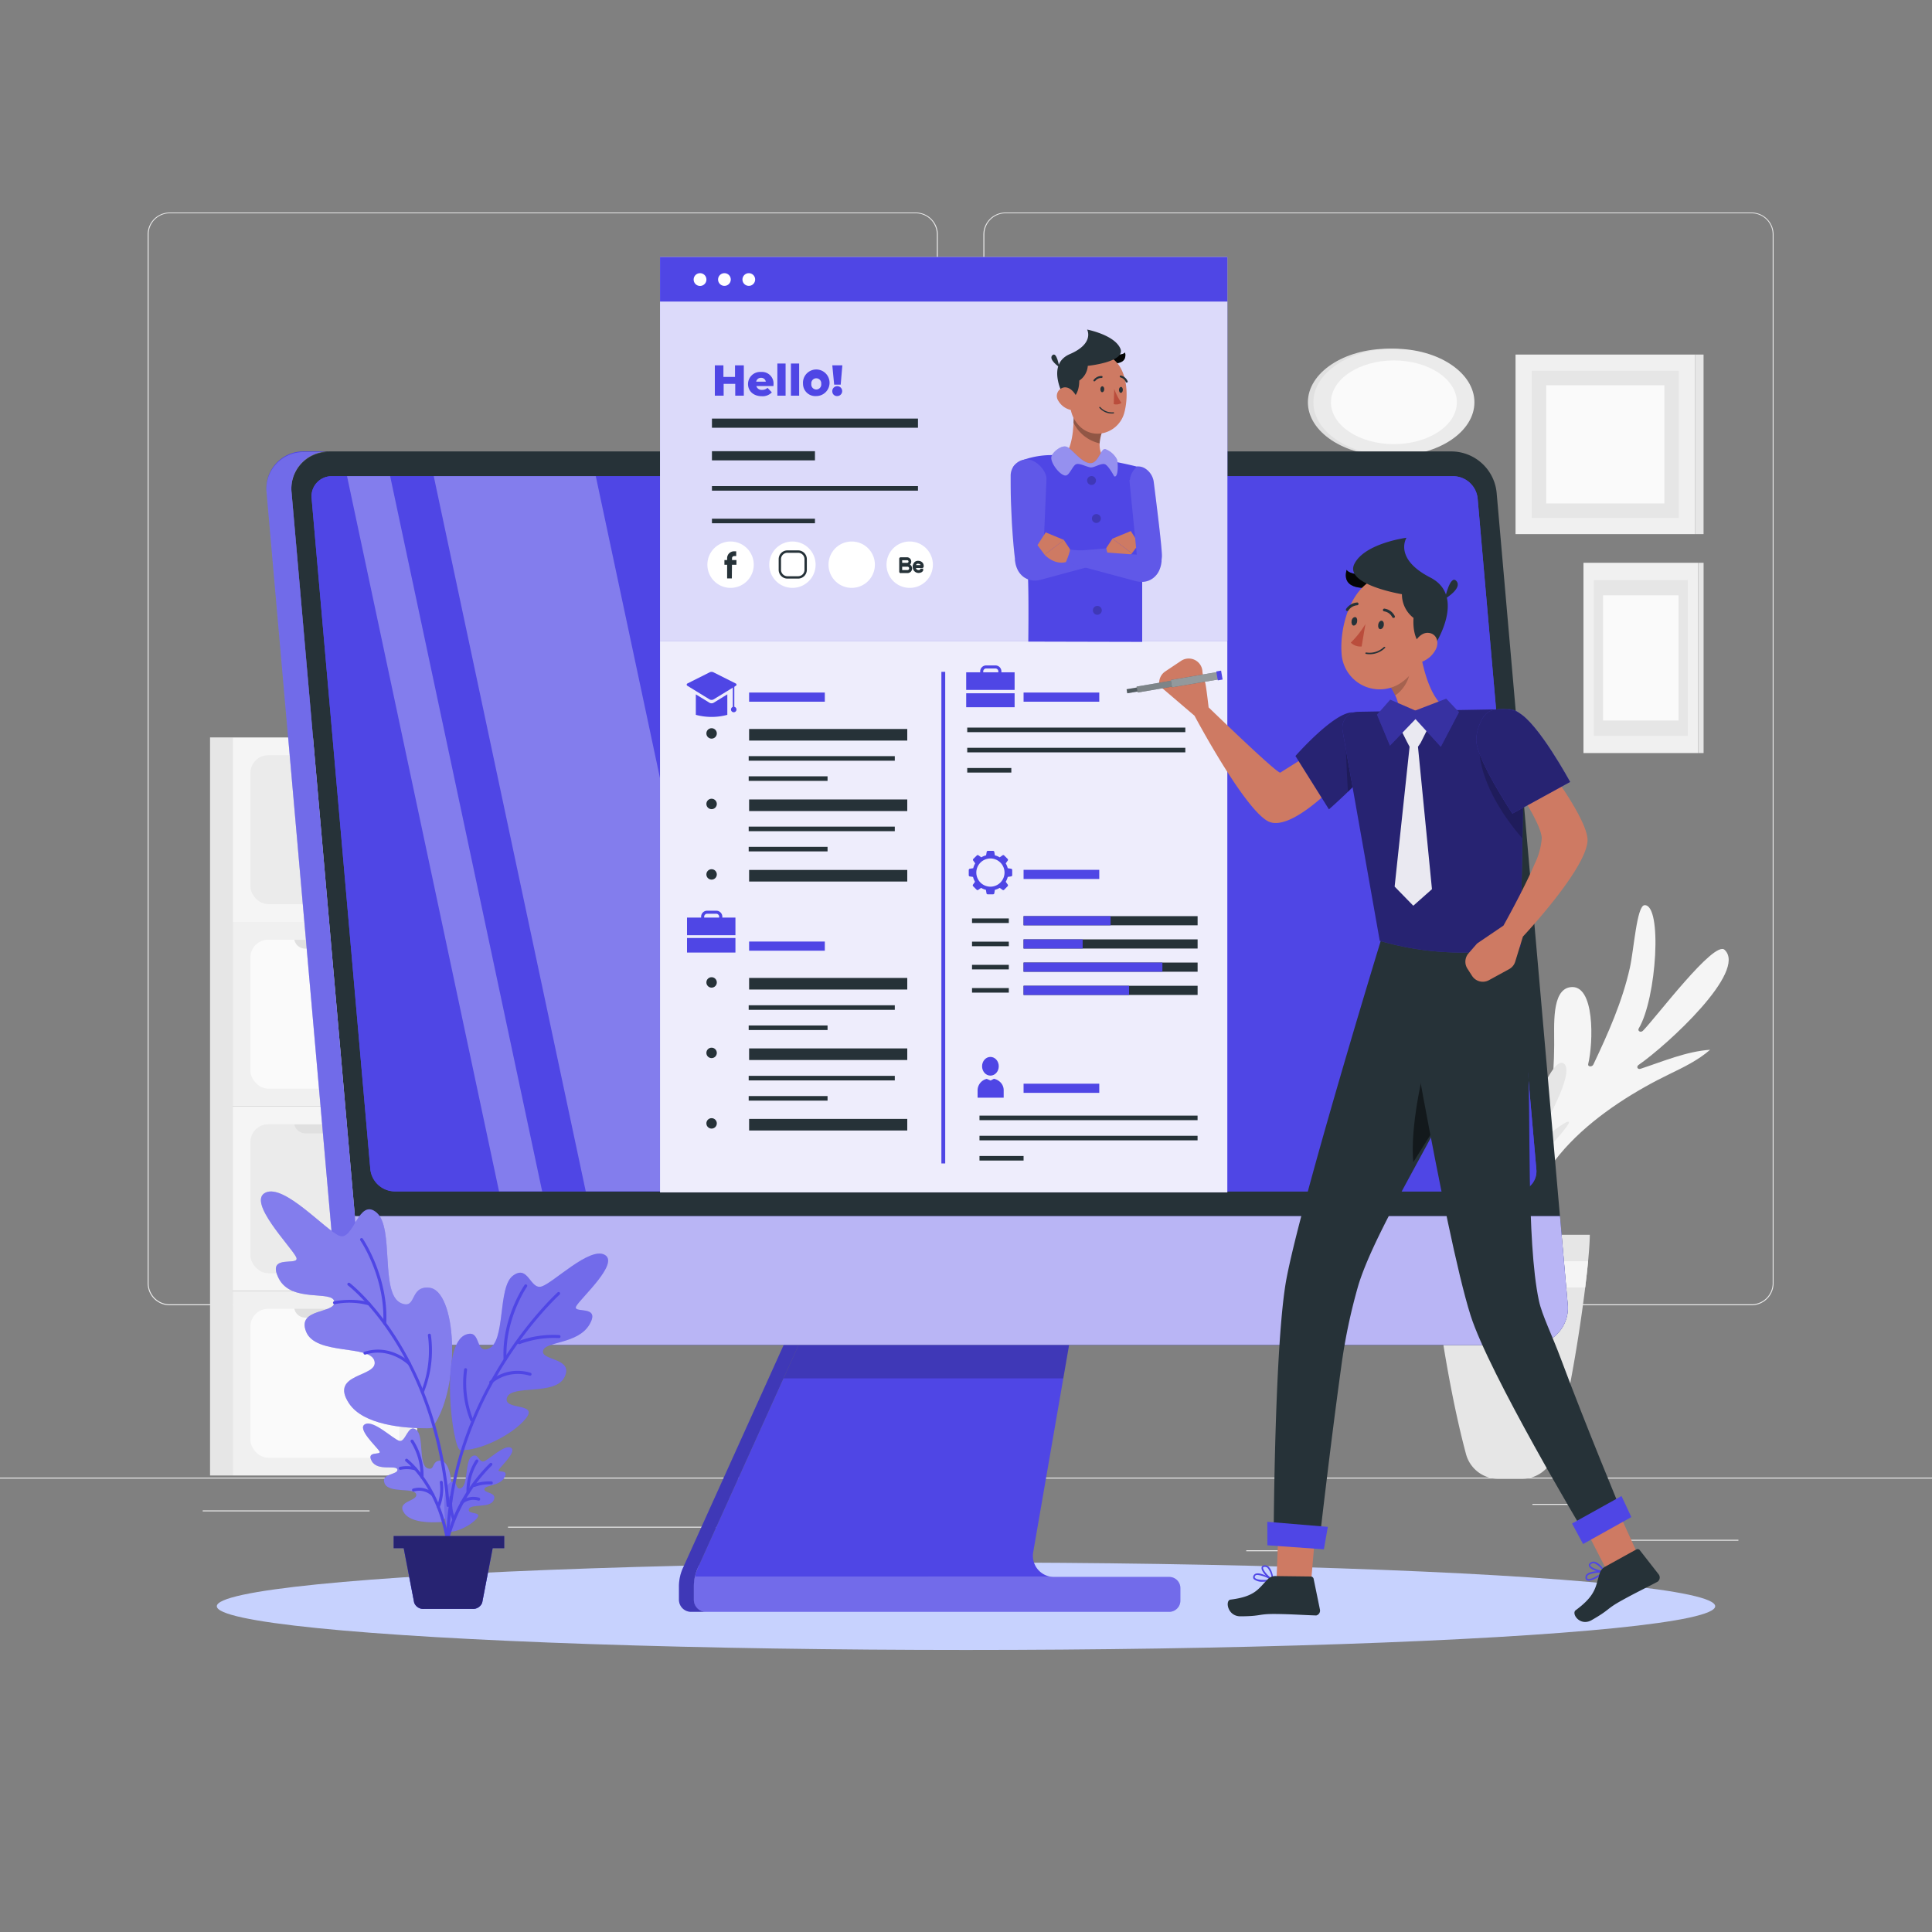 <svg xmlns="http://www.w3.org/2000/svg" viewBox="0 0 500 500">
    <rect x="0" y="0" width="500" height="500" fill="#808080" stroke="none"/>
    <g id="freepik--background-complete--inject-17">
        <rect x="416.78" y="398.49" width="33.12" height="0.25" style="fill:#ebebeb"></rect>
        <rect x="322.53" y="401.21" width="8.69" height="0.25" style="fill:#ebebeb"></rect>
        <rect x="396.59" y="389.21" width="19.19" height="0.25" style="fill:#ebebeb"></rect>
        <rect x="52.46" y="390.89" width="43.19" height="0.25" style="fill:#ebebeb"></rect>
        <rect x="104.56" y="390.89" width="6.33" height="0.25" style="fill:#ebebeb"></rect>
        <rect x="131.47" y="395.11" width="93.68" height="0.25" style="fill:#ebebeb"></rect>
        <path d="M237,337.8H43.91a5.71,5.71,0,0,1-5.7-5.71V60.66A5.71,5.71,0,0,1,43.91,55H237a5.71,5.71,0,0,1,5.71,5.71V332.09A5.71,5.71,0,0,1,237,337.8ZM43.91,55.2a5.46,5.46,0,0,0-5.45,5.46V332.09a5.46,5.46,0,0,0,5.45,5.46H237a5.47,5.47,0,0,0,5.46-5.46V60.66A5.47,5.47,0,0,0,237,55.2Z"
              style="fill:#ebebeb"></path>
        <path d="M453.31,337.8H260.21a5.72,5.72,0,0,1-5.71-5.71V60.66A5.72,5.72,0,0,1,260.21,55h193.1A5.71,5.71,0,0,1,459,60.66V332.09A5.71,5.71,0,0,1,453.31,337.8ZM260.21,55.2a5.47,5.47,0,0,0-5.46,5.46V332.09a5.47,5.47,0,0,0,5.46,5.46h193.1a5.47,5.47,0,0,0,5.46-5.46V60.66a5.47,5.47,0,0,0-5.46-5.46Z"
              style="fill:#ebebeb"></path>
        <rect y="382.4" width="500" height="0.25" style="fill:#ebebeb"></rect>
        <path d="M385.89,322.19a.48.48,0,0,1-.17-.37c-.13-2.66-1.72-28.76-17.71-46.64-13.52-15.13.35-4.33,6.37.53a.56.56,0,0,0,.83-.71c-4.24-7.18-14.89-26.13-11.2-29.82,3.49-3.49,10.7,13.82,13.91,22.22a.56.56,0,0,0,1.08-.26c-.93-8.88-2.28-27.47,2.73-26.82s3.57,25.21,2.59,37.22a.56.56,0,0,0,1.09.21c2.24-7.39,6.49-18.32,11.49-15.43,7.4,4.29-10.89,19.34-9.74,35.67C388.28,314,388.57,324.5,385.89,322.19Z"
              style="fill:#f5f5f5"></path>
        <path d="M395.49,324.61c.06,0,.13-.25.1-.43C392.1,302.06,415.52,286,432,278c3.66-1.77,7.46-3.6,10.58-6.32-6.09.41-12.18,3-18,4.92-.77.26-1.18-.54-.51-1,7.46-5.18,28.23-24.24,22.25-29.79-2.71-2.51-17.62,17.38-21.13,20.95-.57.57-1.48.06-1.08-.61,4.63-7.75,6.16-32.18,1.48-31.89-2,.13-2.74,11.58-3.79,16.24-1.95,8.72-5.61,16.92-9.44,25-.34.71-1.52.59-1.34-.12,1.33-5.34,1.83-21-4.75-19.88-4.77.82-4,10-4.05,15-.08,8.78-.81,17.77-4.59,25.59C395,301.36,391.8,325.05,395.49,324.61Z"
              style="fill:#f5f5f5"></path>
        <path d="M390.19,327.06a.34.34,0,0,0,.11-.25c.09-1.79,1.16-19.31,11.89-31.31,9.07-10.15-.23-2.91-4.27.36a.37.37,0,0,1-.56-.48c2.85-4.82,10-17.54,7.51-20s-7.17,9.28-9.33,14.92a.37.37,0,0,1-.72-.17c.62-6,1.52-18.45-1.84-18s-2.4,16.92-1.74,25a.37.37,0,0,1-.73.14c-1.5-5-4.36-12.3-7.71-10.36-5,2.88,7.31,13,6.54,23.94C388.59,321.56,388.39,328.61,390.19,327.06Z"
              style="fill:#e6e6e6"></path>
        <path d="M402.28,376.31c5.52-20.6,9.16-49.61,9.16-56.75H370.23c0,7.14,3.64,36.15,9.17,56.75a8.65,8.65,0,0,0,8.37,6.41h6.13A8.67,8.67,0,0,0,402.28,376.31Z"
              style="fill:#e6e6e6"></path>
        <path d="M410.25,333.19c.31-2.5.56-4.79.75-6.79H370.67c.19,2,.44,4.29.75,6.79Z" style="fill:#f5f5f5"></path>
        <rect x="60.2" y="190.84" width="47.75" height="47.75" transform="translate(168.16 429.44) rotate(180)"
              style="fill:#f5f5f5"></rect>
        <rect x="64.81" y="195.45" width="38.54" height="38.54" rx="4.6"
              transform="translate(168.16 429.44) rotate(180)" style="fill:#ebebeb"></rect>
        <path d="M92,195.45a2.9,2.9,0,0,1-2.83,2.3H79a2.9,2.9,0,0,1-2.83-2.3Z" style="fill:#e0e0e0"></path>
        <rect x="60.2" y="238.6" width="47.75" height="47.75" transform="translate(168.16 524.95) rotate(180)"
              style="fill:#f0f0f0"></rect>
        <rect x="64.81" y="243.21" width="38.54" height="38.54" rx="4.6"
              transform="translate(168.16 524.95) rotate(180)" style="fill:#fafafa"></rect>
        <path d="M92,243.21a2.9,2.9,0,0,1-2.83,2.3H79a2.9,2.9,0,0,1-2.83-2.3Z" style="fill:#e0e0e0"></path>
        <rect x="60.2" y="286.35" width="47.75" height="47.75" transform="translate(168.16 620.46) rotate(180)"
              style="fill:#f5f5f5"></rect>
        <rect x="64.81" y="290.96" width="38.54" height="38.54" rx="4.6"
              transform="translate(168.16 620.46) rotate(180)" style="fill:#ebebeb"></rect>
        <path d="M92,291a2.9,2.9,0,0,1-2.83,2.3H79a2.9,2.9,0,0,1-2.83-2.3Z" style="fill:#e0e0e0"></path>
        <rect x="60.2" y="334.1" width="47.75" height="47.75" transform="translate(168.16 715.96) rotate(180)"
              style="fill:#f0f0f0"></rect>
        <rect x="64.81" y="338.71" width="38.54" height="38.54" rx="4.6"
              transform="translate(168.16 715.96) rotate(180)" style="fill:#fafafa"></rect>
        <path d="M92,338.71A2.91,2.91,0,0,1,89.2,341H79a2.91,2.91,0,0,1-2.83-2.31Z" style="fill:#e0e0e0"></path>
        <rect x="54.35" y="190.84" width="5.85" height="191.02" transform="translate(114.56 572.7) rotate(180)"
              style="fill:#e6e6e6"></rect>
        <rect x="392.22" y="91.76" width="46.47" height="46.47" style="fill:#f0f0f0"></rect>
        <rect x="438.69" y="91.76" width="2.2" height="46.47" transform="translate(879.57 229.99) rotate(180)"
              style="fill:#e6e6e6"></rect>
        <rect x="396.42" y="95.97" width="38.06" height="38.06" style="fill:#e6e6e6"></rect>
        <rect x="400.16" y="99.71" width="30.58" height="30.58" style="fill:#fafafa"></rect>
        <rect x="409.8" y="145.65" width="29.68" height="49.24" style="fill:#f0f0f0"></rect>
        <rect x="439.48" y="145.65" width="1.4" height="49.24" transform="translate(880.37 340.54) rotate(180)"
              style="fill:#e6e6e6"></rect>
        <rect x="412.48" y="150.11" width="24.31" height="40.33" style="fill:#e6e6e6"></rect>
        <rect x="414.87" y="154.07" width="19.53" height="32.4" style="fill:#fafafa"></rect>
        <ellipse cx="359.32" cy="104.11" rx="20.84" ry="13.86" style="fill:#e0e0e0"></ellipse>
        <ellipse cx="360.74" cy="104.11" rx="20.84" ry="13.86" style="fill:#ebebeb"></ellipse>
        <ellipse cx="360.74" cy="104.11" rx="16.29" ry="10.83" style="fill:#fafafa"></ellipse>
    </g>
    <g id="freepik--Shadow--inject-17">
        <ellipse id="freepik--path--inject-17" cx="250" cy="415.69" rx="193.89" ry="11.32"
                 style="fill:#c7d2fe"></ellipse>
    </g>
    <g id="freepik--Device--inject-17">
        <path d="M179.54,410.65V414a3.14,3.14,0,0,0,3.13,3.14H302.6a2.89,2.89,0,0,0,2.88-2.89V411a2.88,2.88,0,0,0-2.88-2.89H272.77a5.46,5.46,0,0,1-5.38-6.39l10.46-60.44H209.74l-29.17,64.54A11.71,11.71,0,0,0,179.54,410.65Z"
              style="fill:#4F46E5"></path>
        <rect x="217.84" y="144.26" width="1.22" height="3.97" style="fill:#263238"></rect>
        <rect x="219.73" y="144.35" width="1.22" height="3.88" style="fill:#263238"></rect>
        <path d="M222.42,148.24v-.11c.12-1.7-.18-2.25-.26-2.3a1.74,1.74,0,0,0-1.37.55l-.9-.83a2.94,2.94,0,0,1,2.37-.94c1.08.08,1.55,1.29,1.38,3.6Z"
        style="fill:#263238"></path>
        <rect x="217.82" y="142.7" width="1.23" height="1.24" rx="0.32" style="fill:#263238"></rect>
        <path d="M205.17,147.84a1.75,1.75,0,1,1,1.74-1.75A1.75,1.75,0,0,1,205.17,147.84Zm0-2.88a1.14,1.14,0,1,0,1.13,1.13A1.14,1.14,0,0,0,205.17,145Z"
        style="fill:#263238"></path>
        <path d="M179.84,408a11.76,11.76,0,0,0-.31,2.64V414a3.15,3.15,0,0,0,3.14,3.14H302.6a2.89,2.89,0,0,0,2.89-2.89V411a2.89,2.89,0,0,0-2.89-2.89H272.77a5.13,5.13,0,0,1-1.12-.12Z"
              style="fill:#fff;opacity:0.2"></path>
        <path d="M176.72,405.84l29.16-64.54h3.86l-29.17,64.54a11.71,11.71,0,0,0-1,4.81V414a3.14,3.14,0,0,0,3.13,3.14h-3.85a3.14,3.14,0,0,1-3.14-3.14v-3.34A11.56,11.56,0,0,1,176.72,405.84Z"
              style="fill:#4F46E5"></path>
        <g style="opacity:0.2">
            <path d="M176.72,405.84l29.16-64.54h3.86l-29.17,64.54a11.71,11.71,0,0,0-1,4.81V414a3.14,3.14,0,0,0,3.13,3.14h-3.85a3.14,3.14,0,0,1-3.14-3.14v-3.34A11.56,11.56,0,0,1,176.72,405.84Z"></path>
        </g>
        <polygon points="209.74 341.3 277.85 341.3 275.18 356.72 202.77 356.72 209.74 341.3"
                 style="opacity:0.2"></polygon>
        <path d="M105.39,348.07H396a9.58,9.58,0,0,0,9.7-10.62l-18.38-210a11.82,11.82,0,0,0-11.55-10.62H85.15a9.58,9.58,0,0,0-9.69,10.62l18.37,210A11.82,11.82,0,0,0,105.39,348.07Z"
              style="fill:#263238"></path>
        <path d="M403.72,314.74l2,22.71a9.58,9.58,0,0,1-9.7,10.62H105.39a11.82,11.82,0,0,1-11.56-10.62l-2-22.71Z"
              style="fill:#4F46E5"></path>
        <path d="M102.1,308.33H392.34a5.21,5.21,0,0,0,5.26-5.77L382.41,129a6.41,6.41,0,0,0-6.26-5.76H85.91A5.2,5.2,0,0,0,80.65,129L95.84,302.56A6.41,6.41,0,0,0,102.1,308.33Z"
              style="fill:#4F46E5"></path>
        <path d="M102.1,308.33H392.34a5.21,5.21,0,0,0,5.26-5.77L382.41,129a6.41,6.41,0,0,0-6.26-5.76H85.91A5.2,5.2,0,0,0,80.65,129L95.84,302.56A6.41,6.41,0,0,0,102.1,308.33Z"
              style="fill:#4F46E5"></path>
        <path d="M78.73,116.82h6.42a9.58,9.58,0,0,0-9.69,10.62l18.37,210a11.82,11.82,0,0,0,11.56,10.62H99a11.81,11.81,0,0,1-11.55-10.62L69,127.44A9.58,9.58,0,0,1,78.73,116.82Z"
              style="fill:#4F46E5"></path>
        <path d="M78.73,116.82h6.42a9.58,9.58,0,0,0-9.69,10.62l18.37,210a11.82,11.82,0,0,0,11.56,10.62H99a11.81,11.81,0,0,1-11.55-10.62L69,127.44A9.58,9.58,0,0,1,78.73,116.82Z"
              style="fill:#4F46E5;opacity:0.2"></path>
        <g style="opacity:0.3">
            <polygon points="89.81 123.23 100.97 123.23 140.31 308.32 129.15 308.32 89.81 123.23"
                     style="fill:#fff"></polygon>
            <polygon points="151.59 308.32 112.25 123.23 154.19 123.23 193.54 308.32 151.59 308.32"
                     style="fill:#fff"></polygon>
        </g>
        <path d="M403.72,314.74l2,22.71a9.58,9.58,0,0,1-9.7,10.62H105.39a11.82,11.82,0,0,1-11.56-10.62l-2-22.71Z"
              style="fill:#fff;opacity:0.6"></path>
        <path d="M78.73,117h6.42a9.58,9.58,0,0,0-9.69,10.62l18.37,210a11.82,11.82,0,0,0,11.56,10.62H99a11.81,11.81,0,0,1-11.55-10.62L69,127.64A9.58,9.58,0,0,1,78.73,117Z"
              style="fill:#fff;opacity:0.2"></path>
    </g>
    <g id="freepik--Plant--inject-17">
        <path d="M114.83,393.48c0,.06.28.36-.82.43-2.74.18-7.55.12-9.3-2.19-2.48-3.31,3.47-3.15,3-5s-7-.16-8.16-2.78,3.48-2.23,3.3-3.59-5.12.53-6.65-2.24,2.7-1.38,2-2.53-5.93-5.87-3.71-7,7.18,3.81,8.85,4.31,2.2-4.49,4.36-2.88.49,9.16,3,10c1.9.65.94-2,3.3-2C117.23,378.11,118,388.61,114.83,393.48Z"
              style="fill:#4F46E5"></path>
        <g style="opacity:0.3">
            <path d="M114.83,393.48c0,.06.28.36-.82.43-2.74.18-7.55.12-9.3-2.19-2.48-3.31,3.47-3.15,3-5s-7-.16-8.16-2.78,3.48-2.23,3.3-3.59-5.12.53-6.65-2.24,2.7-1.38,2-2.53-5.93-5.87-3.71-7,7.18,3.81,8.85,4.31,2.2-4.49,4.36-2.88.49,9.16,3,10c1.9.65.94-2,3.3-2C117.23,378.11,118,388.61,114.83,393.48Z"
                  style="fill:#fff"></path>
        </g>
        <path d="M116.13,396.42c2.11.14,5.8-1.66,7.3-3.51s-2.57-.84-2.09-2.34,5.41-.16,6.42-2.3-2.6-1.79-2.41-2.89,3.9-.72,5.2-3-2-1.11-1.48-2,4.83-4.79,3.15-5.7-5.7,3.11-7,3.52-1.48-2.5-3.22-1.18-.75,7.43-2.76,8.14c-1.49.53-.75-2.22-2.47-1.59C113.75,384.65,115.28,396.37,116.13,396.42Z"
              style="fill:#4F46E5"></path>
        <g style="opacity:0.2">
            <path d="M116.13,396.42c2.11.14,5.8-1.66,7.3-3.51s-2.57-.84-2.09-2.34,5.41-.16,6.42-2.3-2.6-1.79-2.41-2.89,3.9-.72,5.2-3-2-1.11-1.48-2,4.83-4.79,3.15-5.7-5.7,3.11-7,3.52-1.48-2.5-3.22-1.18-.75,7.43-2.76,8.14c-1.49.53-.75-2.22-2.47-1.59C113.75,384.65,115.28,396.37,116.13,396.42Z"
                  style="fill:#fff"></path>
        </g>
        <path d="M112.35,368.78c-.09.13.62.86-1.8.86-6,0-16.47-.83-20.2-6.41-5.33-8,7.66-6.71,6.56-11s-15.21-1.4-17.69-7.59,7.64-4.6,7.3-7.74-11.18.47-14.43-6.13,5.92-2.76,4.52-5.5-12.77-14.34-7.88-16.63,15.54,9.79,19.15,11.18,4.93-10,9.59-6,.8,21.08,6.33,23.44c4.13,1.76,2.09-4.49,7.25-4C118.06,333.84,119.38,358.05,112.35,368.78Z"
              style="fill:#4F46E5"></path>
        <g style="opacity:0.3">
            <path d="M112.35,368.78c-.09.13.62.86-1.8.86-6,0-16.47-.83-20.2-6.41-5.33-8,7.66-6.71,6.56-11s-15.21-1.4-17.69-7.59,7.64-4.6,7.3-7.74-11.18.47-14.43-6.13,5.92-2.76,4.52-5.5-12.77-14.34-7.88-16.63,15.54,9.79,19.15,11.18,4.93-10,9.59-6,.8,21.08,6.33,23.44c4.13,1.76,2.09-4.49,7.25-4C118.06,333.84,119.38,358.05,112.35,368.78Z"
                  style="fill:#fff"></path>
        </g>
        <path d="M119.13,375.28c4.89.3,13.45-3.88,16.93-8.15s-6-2-4.85-5.45,12.55-.37,14.91-5.33-6-4.16-5.59-6.72,9.05-1.66,12.06-6.91-4.72-2.57-3.43-4.74,11.22-11.11,7.32-13.24-13.25,7.23-16.28,8.19-3.45-5.81-7.48-2.76-1.73,17.25-6.39,18.91c-3.48,1.23-1.74-5.15-5.74-3.69C113.59,347.93,117.15,375.15,119.13,375.28Z"
              style="fill:#4F46E5"></path>
        <g style="opacity:0.2">
            <path d="M119.13,375.28c4.89.3,13.45-3.88,16.93-8.15s-6-2-4.85-5.45,12.55-.37,14.91-5.33-6-4.16-5.59-6.72,9.05-1.66,12.06-6.91-4.72-2.57-3.43-4.74,11.22-11.11,7.32-13.24-13.25,7.23-16.28,8.19-3.45-5.81-7.48-2.76-1.73,17.25-6.39,18.91c-3.48,1.23-1.74-5.15-5.74-3.69C113.59,347.93,117.15,375.15,119.13,375.28Z"
                  style="fill:#fff"></path>
        </g>
        <path d="M116,390h0a.4.4,0,0,0,.36-.42c-3.25-40.17-25.62-57.37-25.84-57.54a.39.39,0,0,0-.54.08.38.38,0,0,0,.07.54c.23.17,22.31,17.18,25.53,57A.39.39,0,0,0,116,390Z"
              style="fill:#4F46E5"></path>
        <path d="M95.51,337.83a.37.37,0,0,0,.36-.25.38.38,0,0,0-.22-.5c-.14-.05-3.53-1.27-9.2-.31a.39.39,0,0,0,.13.76,18.85,18.85,0,0,1,8.8.28A.3.3,0,0,0,95.51,337.83Z"
              style="fill:#4F46E5"></path>
        <path d="M99.57,342.86a.39.39,0,0,0,.39-.36c.61-12.09-6-21.82-6.07-21.92a.39.39,0,0,0-.54-.1.4.4,0,0,0-.1.54c.07.09,6.53,9.62,5.93,21.44a.39.39,0,0,0,.37.4Z"
              style="fill:#4F46E5"></path>
        <path d="M106,353.38a.4.4,0,0,0,.27-.11.39.39,0,0,0,0-.55c-.05-.05-5-5.05-11.92-2.9a.39.39,0,0,0-.26.49.4.4,0,0,0,.49.25c6.43-2,11.09,2.65,11.13,2.7A.39.39,0,0,0,106,353.38Z"
              style="fill:#4F46E5"></path>
        <path d="M109.3,360.66a.37.37,0,0,0,.35-.22,29,29,0,0,0,1.86-14.94.38.38,0,0,0-.43-.34.4.4,0,0,0-.34.43A28.86,28.86,0,0,1,109,360.11a.38.38,0,0,0,.19.51A.32.32,0,0,0,109.3,360.66Z"
              style="fill:#4F46E5"></path>
        <path d="M115.21,404.3a.4.4,0,0,0,.39-.36l.93-10.57c2.92-35.15,28.05-58.11,28.31-58.33a.39.39,0,0,0-.52-.58c-.26.23-25.61,23.38-28.56,58.85l-.94,10.57a.39.39,0,0,0,.36.41Z"
              style="fill:#4F46E5"></path>
        <path d="M134.34,347.85h.06l.11,0,.13-.05a25.1,25.1,0,0,1,10-1.51.39.39,0,0,0,.42-.36.4.4,0,0,0-.37-.42A26.15,26.15,0,0,0,134.37,347l-.13,0-.07,0a.4.4,0,0,0-.22.42A.39.39,0,0,0,134.34,347.85Z"
              style="fill:#4F46E5"></path>
        <path d="M130.73,352.25h0a.38.38,0,0,0,.37-.41c-.51-10.43,5.22-18.76,5.28-18.84a.39.39,0,0,0-.09-.54.39.39,0,0,0-.54.1c-.06.08-6,8.62-5.42,19.32A.38.38,0,0,0,130.73,352.25Z"
              style="fill:#4F46E5"></path>
        <path d="M127,358.12a.39.39,0,0,0,.27-.1,10.5,10.5,0,0,1,9.79-2,.4.4,0,0,0,.49-.26.38.38,0,0,0-.26-.48,11.12,11.12,0,0,0-10.55,2.15.38.38,0,0,0,0,.55A.39.39,0,0,0,127,358.12Z"
              style="fill:#4F46E5"></path>
        <path d="M122.08,367.86a.47.47,0,0,0,.17,0,.39.39,0,0,0,.18-.52,25.61,25.61,0,0,1-1.55-12.83.4.4,0,0,0-.34-.43.38.38,0,0,0-.43.34,26,26,0,0,0,1.62,13.25A.39.39,0,0,0,122.08,367.86Z"
              style="fill:#4F46E5"></path>
        <path d="M115.62,398h.08a.39.39,0,0,0,.3-.46c-2.59-13.84-10.47-19.89-10.55-19.95a.39.39,0,0,0-.54.08.38.38,0,0,0,.08.54c.07.06,7.72,5.94,10.25,19.48A.39.39,0,0,0,115.62,398Z"
              style="fill:#4F46E5"></path>
        <path d="M107.48,380.52a.39.39,0,0,0,.13-.76,8.45,8.45,0,0,0-4.07-.14.4.4,0,0,0-.32.45.39.39,0,0,0,.45.31,8,8,0,0,1,3.67.11A.35.35,0,0,0,107.48,380.52Z"
              style="fill:#4F46E5"></path>
        <path d="M109.23,382.68a.38.38,0,0,0,.38-.37,16.81,16.81,0,0,0-2.65-9.57.39.39,0,0,0-.54-.1.4.4,0,0,0-.1.54,16.39,16.39,0,0,1,2.52,9.09.38.38,0,0,0,.37.41Z"
              style="fill:#4F46E5"></path>
        <path d="M112,387.21a.4.4,0,0,0,.27-.11.39.39,0,0,0,0-.55,5.49,5.49,0,0,0-5.36-1.3.38.38,0,0,0-.26.48.39.39,0,0,0,.49.26,4.75,4.75,0,0,1,4.57,1.1A.39.39,0,0,0,112,387.21Z"
              style="fill:#4F46E5"></path>
        <path d="M113.42,390.35a.39.39,0,0,0,.35-.22,12.79,12.79,0,0,0,.82-6.56.38.38,0,0,0-.43-.34.39.39,0,0,0-.34.43,12.3,12.3,0,0,1-.75,6.14.38.38,0,0,0,.18.51A.35.35,0,0,0,113.42,390.35Z"
              style="fill:#4F46E5"></path>
        <path d="M115.92,398.38a.39.39,0,0,0,.38-.29,42.39,42.39,0,0,1,11-18.84.38.38,0,1,0-.51-.57,43.06,43.06,0,0,0-11.29,19.21.39.39,0,0,0,.27.48Z"
              style="fill:#4F46E5"></path>
        <path d="M122.3,384.52a.39.39,0,0,1,.27-.45l.05,0a11.56,11.56,0,0,1,4.55-.68.38.38,0,0,1,.36.41.39.39,0,0,1-.41.36,10.54,10.54,0,0,0-4.23.64l0,0-.08,0h-.08A.39.39,0,0,1,122.3,384.52Zm.19-.41.08,0Zm.12-.05Z"
              style="fill:#4F46E5"></path>
        <path d="M121.13,386.72h0a.39.39,0,0,0,.37-.4,14.29,14.29,0,0,1,2.23-8,.38.38,0,0,0-.09-.54.39.39,0,0,0-.54.09,14.82,14.82,0,0,0-2.37,8.47A.38.38,0,0,0,121.13,386.72Z"
              style="fill:#4F46E5"></path>
        <path d="M119.51,389.26a.38.38,0,0,0,.26-.11,4.26,4.26,0,0,1,4-.8.38.38,0,0,0,.48-.26.38.38,0,0,0-.25-.48,5,5,0,0,0-4.77,1,.39.39,0,0,0,0,.54A.41.41,0,0,0,119.51,389.26Z"
              style="fill:#4F46E5"></path>
        <path d="M117.41,393.45a.32.32,0,0,0,.16,0,.39.39,0,0,0,.19-.51,10.77,10.77,0,0,1-.65-5.41.4.4,0,0,0-.34-.43.38.38,0,0,0-.43.34,11.26,11.26,0,0,0,.72,5.83A.37.37,0,0,0,117.41,393.45Z"
              style="fill:#4F46E5"></path>
        <path d="M109.8,416.37h12.37a2.51,2.51,0,0,0,2.62-1.6l3.3-17.19H103.88l3.31,17.19A2.5,2.5,0,0,0,109.8,416.37Z"
              style="fill:#4F46E5"></path>
        <path d="M101.87,397.52v3.16h2.61l2.71,14.09a2.5,2.5,0,0,0,2.61,1.6h12.38a2.52,2.52,0,0,0,2.61-1.6l2.71-14.09h3v-3.16Z"
              style="fill:#4F46E5"></path>
        <path d="M101.87,397.52v3.16h2.61l2.71,14.09a2.5,2.5,0,0,0,2.61,1.6h12.38a2.52,2.52,0,0,0,2.61-1.6l2.71-14.09h3v-3.16Z"
              style="opacity:0.5"></path>
    </g>
    <g id="freepik--Resume--inject-17">
        <rect x="170.81" y="66.53" width="146.82" height="242.06" style="fill:#4F46E5"></rect>
        <g style="opacity:0.9">
            <rect x="170.81" y="66.53" width="146.82" height="242.06" style="fill:#fff"></rect>
        </g>
        <rect x="243.63" y="173.87" width="0.99" height="127.23" style="fill:#4F46E5"></rect>
        <rect x="264.9" y="237.1" width="45.04" height="2.37" style="fill:#263238"></rect>
        <rect x="264.9" y="243.11" width="45.04" height="2.37" style="fill:#263238"></rect>
        <rect x="264.9" y="249.11" width="45.04" height="2.37" style="fill:#263238"></rect>
        <rect x="264.9" y="255.12" width="45.04" height="2.37" style="fill:#263238"></rect>
        <rect x="264.9" y="225.11" width="19.59" height="2.37" style="fill:#4F46E5"></rect>
        <rect x="264.9" y="237.1" width="22.52" height="2.37" style="fill:#4F46E5"></rect>
        <rect x="264.9" y="243.11" width="15.29" height="2.37" style="fill:#4F46E5"></rect>
        <rect x="264.9" y="249.11" width="35.93" height="2.37" style="fill:#4F46E5"></rect>
        <rect x="264.9" y="255.12" width="27.3" height="2.37" style="fill:#4F46E5"></rect>
        <rect x="251.56" y="237.69" width="9.52" height="1.18" style="fill:#263238"></rect>
        <rect x="251.56" y="243.7" width="9.52" height="1.18" style="fill:#263238"></rect>
        <rect x="251.56" y="249.7" width="9.52" height="1.18" style="fill:#263238"></rect>
        <rect x="251.56" y="255.71" width="9.52" height="1.18" style="fill:#263238"></rect>
        <path d="M250.94,226.81l.88.14a4.7,4.7,0,0,0,.51,1.25l-.5.71a.33.33,0,0,0,0,.43l.94.94a.33.33,0,0,0,.43,0l.71-.5a4.63,4.63,0,0,0,1.24.51l.15.88a.32.32,0,0,0,.32.28H257a.34.34,0,0,0,.33-.28l.14-.88a4.7,4.7,0,0,0,1.25-.51l.71.5a.33.33,0,0,0,.43,0l.93-.94a.34.34,0,0,0,0-.43l-.51-.71a4.41,4.41,0,0,0,.52-1.25l.88-.14a.33.33,0,0,0,.28-.33v-1.32a.34.34,0,0,0-.28-.33l-.88-.14a4.41,4.41,0,0,0-.52-1.25l.51-.71a.34.34,0,0,0,0-.43l-.93-.93a.34.34,0,0,0-.43,0l-.71.51a4.41,4.41,0,0,0-1.25-.52l-.14-.88a.34.34,0,0,0-.33-.28h-1.33a.32.32,0,0,0-.32.28l-.15.88a4.35,4.35,0,0,0-1.24.52l-.71-.51a.33.33,0,0,0-.43,0l-.94.93a.33.33,0,0,0,0,.43l.5.71a4.7,4.7,0,0,0-.51,1.25l-.88.14a.34.34,0,0,0-.28.33v1.32A.33.33,0,0,0,250.94,226.81Zm5.38-4.64a3.65,3.65,0,1,1-3.65,3.65A3.66,3.66,0,0,1,256.32,222.17Z"
              style="fill:#4F46E5"></path>
        <ellipse cx="256.32" cy="275.95" rx="2.16" ry="2.42" style="fill:#4F46E5"></ellipse>
        <path d="M253,284.08v-2a3.07,3.07,0,0,1,2.37-2.87l1,.43.86-.46a3.43,3.43,0,0,1,1.52.77,2.88,2.88,0,0,1,1,2.13v2Z"
              style="fill:#4F46E5"></path>
        <rect x="177.8" y="237.47" width="12.53" height="4.56" style="fill:#4F46E5"></rect>
        <rect x="177.8" y="242.75" width="12.53" height="3.77" style="fill:#4F46E5"></rect>
        <path d="M186.91,238.64h-.79v-1.4a.76.76,0,0,0-.76-.76H183a.76.76,0,0,0-.76.76v1.4h-.79v-1.4a1.55,1.55,0,0,1,1.55-1.55h2.39a1.56,1.56,0,0,1,1.55,1.55Z"
              style="fill:#4F46E5"></path>
        <rect x="250.05" y="173.99" width="12.53" height="4.56" style="fill:#4F46E5"></rect>
        <rect x="250.05" y="179.42" width="12.53" height="3.61" style="fill:#4F46E5"></rect>
        <path d="M259.16,175.15h-.79v-1.39a.76.76,0,0,0-.76-.76h-2.39a.76.76,0,0,0-.76.76v1.39h-.79v-1.39a1.55,1.55,0,0,1,1.55-1.55h2.39a1.54,1.54,0,0,1,1.55,1.55Z"
              style="fill:#4F46E5"></path>
        <path d="M190.38,177.51l-2.15,1.32L184.68,181a1.09,1.09,0,0,1-1.05,0l-3.55-2.18-2.15-1.32a.34.34,0,0,1,0-.63l5.7-2.86a1.14,1.14,0,0,1,1.05,0l5.7,2.86A.34.34,0,0,1,190.38,177.51Z"
              style="fill:#4F46E5"></path>
        <path d="M188.23,179.7V185h0a15.65,15.65,0,0,1-8.15,0h0V179.7l3.55,2.18a1.09,1.09,0,0,0,1.05,0Z"
              style="fill:#4F46E5"></path>
        <rect x="189.65" y="177.36" width="0.39" height="6.7" style="fill:#4F46E5"></rect>
        <path d="M189.18,183.61a.71.71,0,1,0,.71-.7A.7.7,0,0,0,189.18,183.61Z" style="fill:#4F46E5"></path>
        <rect x="264.9" y="280.46" width="19.59" height="2.37" style="fill:#4F46E5"></rect>
        <rect x="264.9" y="179.23" width="19.59" height="2.37" style="fill:#4F46E5"></rect>
        <rect x="253.49" y="288.72" width="56.44" height="1.18" style="fill:#263238"></rect>
        <rect x="253.49" y="293.94" width="56.44" height="1.18" style="fill:#263238"></rect>
        <rect x="253.49" y="299.17" width="11.41" height="1.18" style="fill:#263238"></rect>
        <rect x="193.76" y="195.69" width="37.81" height="1.18" style="fill:#263238"></rect>
        <rect x="193.76" y="200.91" width="20.41" height="1.18" style="fill:#263238"></rect>
        <rect x="193.76" y="213.93" width="37.81" height="1.18" style="fill:#263238"></rect>
        <rect x="193.76" y="219.16" width="20.41" height="1.18" style="fill:#263238"></rect>
        <rect x="193.76" y="260.16" width="37.81" height="1.18" style="fill:#263238"></rect>
        <rect x="193.76" y="265.39" width="20.41" height="1.18" style="fill:#263238"></rect>
        <rect x="193.76" y="278.43" width="37.81" height="1.18" style="fill:#263238"></rect>
        <rect x="193.76" y="283.66" width="20.41" height="1.18" style="fill:#263238"></rect>
        <rect x="250.32" y="188.3" width="56.44" height="1.18" style="fill:#263238"></rect>
        <rect x="250.32" y="193.53" width="56.44" height="1.18" style="fill:#263238"></rect>
        <rect x="250.32" y="198.76" width="11.41" height="1.18" style="fill:#263238"></rect>
        <rect x="193.87" y="179.23" width="19.59" height="2.37" style="fill:#4F46E5"></rect>
        <rect x="193.87" y="188.66" width="40.93" height="3" style="fill:#263238"></rect>
        <circle cx="184.16" cy="189.81" r="1.35" style="fill:#263238"></circle>
        <rect x="193.87" y="206.9" width="40.93" height="3" style="fill:#263238"></rect>
        <circle cx="184.16" cy="208.06" r="1.35" style="fill:#263238"></circle>
        <rect x="193.87" y="225.14" width="40.93" height="3" style="fill:#263238"></rect>
        <circle cx="184.16" cy="226.3" r="1.35" style="fill:#263238"></circle>
        <rect x="193.87" y="243.67" width="19.59" height="2.37" style="fill:#4F46E5"></rect>
        <rect x="193.87" y="253.09" width="40.93" height="3" style="fill:#263238"></rect>
        <circle cx="184.16" cy="254.25" r="1.35" style="fill:#263238"></circle>
        <rect x="193.87" y="271.33" width="40.93" height="3" style="fill:#263238"></rect>
        <circle cx="184.16" cy="272.49" r="1.35" style="fill:#263238"></circle>
        <rect x="193.87" y="289.57" width="40.93" height="3" style="fill:#263238"></rect>
        <circle cx="184.16" cy="290.73" r="1.35" style="fill:#263238"></circle>
        <rect x="170.81" y="78.03" width="146.82" height="87.82" style="fill:#4F46E5"></rect>
        <g style="opacity:0.8">
            <rect x="170.81" y="78.03" width="146.82" height="87.82" style="fill:#fff"></rect>
        </g>
        <path d="M195.07,146.14a6,6,0,1,1-6-6A6,6,0,0,1,195.07,146.14Z" style="fill:#fff"></path>
        <path d="M211.08,146.14a6,6,0,1,1-6-6A6,6,0,0,1,211.08,146.14Z" style="fill:#fff"></path>
        <path d="M226.42,146.14a6,6,0,1,1-6-6A6,6,0,0,1,226.42,146.14Z" style="fill:#fff"></path>
        <path d="M241.43,146.14a6,6,0,1,1-6-6A6,6,0,0,1,241.43,146.14Z" style="fill:#fff"></path>
        <rect x="187.48" y="144.94" width="3.11" height="1.22" style="fill:#263238"></rect>
        <path d="M189.4,149.69h-1.22v-5.23a1.78,1.78,0,0,1,1.77-1.78h.58v1.23H190a.55.55,0,0,0-.55.55Z"
              style="fill:#263238"></path>
        <path d="M206.55,149.74h-2.76a2.27,2.27,0,0,1-2.27-2.27v-2.76a2.27,2.27,0,0,1,2.27-2.27h2.76a2.27,2.27,0,0,1,2.26,2.27v2.76A2.27,2.27,0,0,1,206.55,149.74Zm-2.76-6.68a1.65,1.65,0,0,0-1.66,1.65v2.76a1.66,1.66,0,0,0,1.66,1.66h2.76a1.65,1.65,0,0,0,1.65-1.66v-2.76a1.65,1.65,0,0,0-1.65-1.65Z"
              style="fill:#263238"></path>
        <path d="M233.1,148.33a.36.36,0,0,1-.27-.12.34.34,0,0,1-.11-.29V144.6a.38.38,0,0,1,.38-.38h1.63a1.11,1.11,0,0,1,.78,1.89,1.18,1.18,0,0,1,.54,1,1.19,1.19,0,0,1-.35.86,1.24,1.24,0,0,1-.86.34c-1.18,0-1.53,0-1.63,0Zm.61-.79h1.14a.45.45,0,0,0,.31-.13.44.44,0,0,0,.13-.31.44.44,0,0,0-.44-.44h-1.37v.87Zm-.23-1.88h1.25a.34.34,0,1,0,0-.67h-1.25Z"
              style="fill:#263238"></path>
        <path d="M238.67,147H236.6a.4.4,0,0,1-.39-.38,1.67,1.67,0,0,1,.48-1.16,1.33,1.33,0,0,1,1.06-.31,1.44,1.44,0,0,1,1.05.52,1.4,1.4,0,0,1,.24,1A.38.38,0,0,1,238.67,147Zm-1.61-.76h1.19a.3.3,0,0,0-.06-.11.76.76,0,0,0-.51-.22.52.52,0,0,0-.62.33Z"
              style="fill:#263238"></path>
        <path d="M237.68,148.28a1.49,1.49,0,0,1-1.45-1.65v-.38H237v.38c0,.83.53.9.69.9a.71.71,0,0,0,.46-.11v-.27l.76,0v.38a.68.68,0,0,1,0,.14C238.87,147.69,238.67,148.28,237.68,148.28Z"
              style="fill:#263238"></path>
        <rect x="184.25" y="108.33" width="53.32" height="2.37" style="fill:#263238"></rect>
        <rect x="184.25" y="116.77" width="26.66" height="2.37" style="fill:#263238"></rect>
        <rect x="184.25" y="125.8" width="53.32" height="1.18" style="fill:#263238"></rect>
        <rect x="184.25" y="134.24" width="26.66" height="1.18" style="fill:#263238"></rect>
        <path d="M192.5,94.55v7.85h-2.22V99.34h-3v3.06H185V94.55h2.22v3h3v-3Z" style="fill:#4F46E5"></path>
        <path d="M200.16,99.9h-4.42a1.4,1.4,0,0,0,1.49,1,1.94,1.94,0,0,0,1.4-.53l1.12,1.17a3.28,3.28,0,0,1-2.59,1c-2.16,0-3.57-1.33-3.57-3.15a3.14,3.14,0,0,1,3.35-3.13,3,3,0,0,1,3.25,3.15C200.19,99.53,200.17,99.73,200.16,99.9Zm-4.46-1.12h2.49a1.19,1.19,0,0,0-1.24-1A1.22,1.22,0,0,0,195.7,98.78Z"
              style="fill:#4F46E5"></path>
        <path d="M201.18,94.08h2.13v8.32h-2.13Z" style="fill:#4F46E5"></path>
        <path d="M204.69,94.08h2.13v8.32h-2.13Z" style="fill:#4F46E5"></path>
        <path d="M207.82,99.35a3.44,3.44,0,1,1,3.43,3.15A3.18,3.18,0,0,1,207.82,99.35Zm4.71,0a1.29,1.29,0,1,0-2.56,0,1.29,1.29,0,1,0,2.56,0Z"
              style="fill:#4F46E5"></path>
        <path d="M215.4,101.33a1.28,1.28,0,1,1,1.28,1.17A1.2,1.2,0,0,1,215.4,101.33Zm0-6.78H218l-.43,5h-1.69Z"
              style="fill:#4F46E5"></path>
        <rect x="170.81" y="66.53" width="146.82" height="11.5" style="fill:#4F46E5"></rect>
        <g style="opacity:0.2">
            <path d="M264.6,137.34a15,15,0,0,0,3.11-12.13H266l-3,2.24h0C263.51,130.35,264.08,133.91,264.6,137.34Z"></path>
        </g>
        <path d="M266.12,166.05s.14-10.56-.06-16.13c0-.73-.05-1.38-.09-1.9-.43-6-3.22-22.25-3.89-26.11a1.7,1.7,0,0,1,.57-1.57,8.29,8.29,0,0,1,2.41-1.39,21.68,21.68,0,0,1,7.21-1.17,54.21,54.21,0,0,1,5.51.18l1.16.1c1.74.17,3.46.39,5.1.65l2.15.35c1.08.19,2.1.38,3.06.58,2.15.43,3.91.84,5,1.12l.1,0a1.64,1.64,0,0,1,.78.45h0a1.62,1.62,0,0,1,.42,1.08l.05,23.4v4.87l0,15.56Z"
              style="fill:#4F46E5"></path>
        <g style="opacity:0.2">
            <path d="M283.64,124.39a1.15,1.15,0,1,1-1.11-1.19A1.16,1.16,0,0,1,283.64,124.39Z"></path>
        </g>
        <g style="opacity:0.2">
            <path d="M284.89,134.23a1.17,1.17,0,0,1-1.2,1.11,1.15,1.15,0,1,1,1.2-1.11Z"></path>
        </g>
        <g style="opacity:0.2">
            <path d="M285.59,146.12a1.15,1.15,0,1,1-1.11-1.19A1.15,1.15,0,0,1,285.59,146.12Z"></path>
        </g>
        <g style="opacity:0.2">
            <path d="M285.14,158a1.15,1.15,0,0,1-2.3-.09,1.15,1.15,0,1,1,2.3.09Z"></path>
        </g>
        <path d="M276.55,116.31l1.49,2,2.88,1.91,1.73.43,2.69-.8,1.18-.12.24-.19c-2.69-1.94-2.5-5.13-1.51-7.87l-7.57-7.92C278,107.17,278.07,112.75,276.55,116.31Z"
              style="fill:#ce7a63"></path>
        <g style="opacity:0.3">
            <path d="M284.59,114.74a10.75,10.75,0,0,1,.66-3.08l-4.63-4.85-2.81-1.3h0c.06,1.19.08,2.51,0,3.85A9.93,9.93,0,0,0,284.59,114.74Z"></path>
        </g>
        <path d="M287.17,93.93s4.74.89,4-2.73c0,0-.28,1.06-5.48.56S287.17,93.93,287.17,93.93Z"
              style="fill:#263238"></path>
        <g style="opacity:0.9">
            <path d="M287.17,93.93s4.74.89,4-2.73c0,0-.28,1.06-5.48.56S287.17,93.93,287.17,93.93Z"></path>
        </g>
        <path d="M276.62,98.93c.14,5.26,0,8.34,2.52,11.11,3.85,4.18,10.4,2,11.82-3.19,1.28-4.7.82-12.48-4.24-14.73a7.15,7.15,0,0,0-9.47,3.58A7,7,0,0,0,276.62,98.93Z"
              style="fill:#ce7a63"></path>
        <path d="M284.77,100.72c0,.43.2.79.48.79s.51-.33.53-.75-.2-.78-.49-.79S284.78,100.3,284.77,100.72Z"
              style="fill:#263238"></path>
        <path d="M289.59,100.88c0,.43.2.78.48.79s.51-.33.52-.75-.19-.79-.47-.79S289.6,100.45,289.59,100.88Z"
              style="fill:#263238"></path>
        <path d="M283.18,98.67a.5.5,0,0,1-.13,0,.26.26,0,0,1,0-.36,2.5,2.5,0,0,1,2.07-1,.23.23,0,0,1,.22.27.25.25,0,0,1-.27.23h0a2,2,0,0,0-1.63.78A.25.25,0,0,1,283.18,98.67Z"
              style="fill:#263238"></path>
        <path d="M291.53,99a.23.23,0,0,1-.19-.15A2,2,0,0,0,290,97.68a.25.25,0,0,1,.08-.5,2.49,2.49,0,0,1,1.75,1.48.23.23,0,0,1-.12.32h0A.23.23,0,0,1,291.53,99Z"
              style="fill:#263238"></path>
        <path d="M287.31,107a5.06,5.06,0,0,0,.87,0,.16.16,0,0,0,.14-.16h0a.16.16,0,0,0-.16-.14,4,4,0,0,1-3.41-1.36.17.17,0,0,0-.22,0,.15.15,0,0,0,0,.21A4.23,4.23,0,0,0,287.31,107Z"
              style="fill:#263238"></path>
        <path d="M288.36,100.66a15.27,15.27,0,0,0,1.87,3.61,2.39,2.39,0,0,1-2,.31Z" style="fill:#ba4d3c"></path>
        <path d="M272.08,118.34c.14-1.2,2.6-3.26,4-2.7s3.75,4.08,6,4.23,2.79-4,4-3.62a5.61,5.61,0,0,1,2.94,2.56c.42,1,.4,5-.68,4.45,0,0-1.47-2.79-2.4-3.12s-2.65.83-3.57.83-3-1.22-3.9-.82-1.74,3-2.74,2.92C274.27,123,271.9,119.83,272.08,118.34Z"
              style="fill:#4F46E5"></path>
        <g style="opacity:0.4">
            <path d="M272.08,118.34c.14-1.2,2.6-3.26,4-2.7s3.75,4.08,6,4.23,2.79-4,4-3.62a5.61,5.61,0,0,1,2.94,2.56c.42,1,.4,5-.68,4.45,0,0-1.47-2.79-2.4-3.12s-2.65.83-3.57.83-3-1.22-3.9-.82-1.74,3-2.74,2.92C274.27,123,271.9,119.83,272.08,118.34Z"
                  style="fill:#fff"></path>
        </g>
        <path d="M286.61,144.86c3.52,1.52,6.34-1.65,6.34-1.65l-5.05-3.81-2.37,3.6Z" style="fill:#ce7a63"></path>
        <polygon points="287.9 139.4 292.94 143.2 294.77 140.74 292.65 137.44 287.9 139.4"
                 style="fill:#ce7a63"></polygon>
        <path d="M261.56,123.07c0,2.74,0,5.47.14,8.22.08,2.08.17,4.16.32,6.24s.31,4.17.56,6.29l.09.78,0,.4.1.65a6.92,6.92,0,0,0,.53,1.67,5.22,5.22,0,0,0,1.71,2.07,5,5,0,0,0,2.74.86,5.67,5.67,0,0,0,1.87-.29l17.76-4.78s-1.23-3-1-3.29c-1,.16-10.33.85-16.37,1.28l.08-1.51c0-.7.74-17.67.74-17.67,0-2.29-2.75-5.06-5-5.1A4.2,4.2,0,0,0,261.56,123.07Z"
              style="fill:#4F46E5"></path>
        <g style="opacity:0.1">
            <path d="M261.56,123.07c0,2.74,0,5.47.14,8.22.08,2.08.17,4.16.32,6.24s.31,4.17.56,6.29l.09.78,0,.4.1.65a6.92,6.92,0,0,0,.53,1.67,5.22,5.22,0,0,0,1.71,2.07,5,5,0,0,0,2.74.86,5.67,5.67,0,0,0,1.87-.29l17.76-4.78s-1.23-3-1-3.29c-1,.16-10.33.85-16.37,1.28l.08-1.51c0-.7.74-17.67.74-17.67,0-2.29-2.75-5.06-5-5.1A4.2,4.2,0,0,0,261.56,123.07Z"
                  style="fill:#fff"></path>
        </g>
        <path d="M286.4,141.89c.07,0,.09,0,.07,0A.05.05,0,0,0,286.4,141.89Z" style="fill:#4F46E5"></path>
        <path d="M277.31,103.3s2-1,2-4.8a5,5,0,0,0,2.21-3.82s10-1,8.4-4.53-8.58-4.86-8.58-4.86,2,3.57-4.46,6.35S275.51,103,275.51,103Z"
              style="fill:#263238"></path>
        <path d="M274.13,95s-2.92-2-1.77-3.07S274.13,95,274.13,95Z" style="fill:#263238"></path>
        <path d="M273.9,103.74a5,5,0,0,0,3,2.3c1.7.43,2.51-1.09,2-2.67-.45-1.42-1.88-3.36-3.57-3.1A2.24,2.24,0,0,0,273.9,103.74Z"
              style="fill:#ce7a63"></path>
        <path d="M276.67,145.2c-3.52,1.53-6.34-1.64-6.34-1.64l5-3.81,2.38,3.59Z" style="fill:#ce7a63"></path>
        <polygon points="275.37 139.75 270.33 143.55 268.5 141.08 270.63 137.78 275.37 139.75"
                 style="fill:#ce7a63"></polygon>
        <path d="M300.69,144.17l-.08.78,0,.39-.1.65a7,7,0,0,1-.53,1.68,5.06,5.06,0,0,1-1.72,2.06,4.77,4.77,0,0,1-2.58.86h-.15a5.76,5.76,0,0,1-1.88-.28L281,146.91l-5.14-1.39a.12.12,0,0,0,0-.05,23.18,23.18,0,0,0,1-2.8.84.84,0,0,0,0-.44l.15,0c.39.06,1.26.14,2.43.23,1.62.14,3.8.31,6.1.47l1.05.08,6.08.45c.19,0,1.34.05,1.53.07l-1.9-19.22c0-.06.11-.12.12-.19A5.2,5.2,0,0,1,294,121c.09-.1.19-.19.28-.28l.1,0a3.41,3.41,0,0,1,2.08.59,4.9,4.9,0,0,1,2.14,3.52C299.2,129.61,300.87,142.74,300.69,144.17Z"
              style="fill:#4F46E5"></path>
        <g style="opacity:0.1">
            <path d="M300.69,144.17l-.08.78,0,.39-.1.65a7,7,0,0,1-.53,1.68,5.06,5.06,0,0,1-1.72,2.06,4.77,4.77,0,0,1-2.58.86h-.15a5.76,5.76,0,0,1-1.88-.28L281,146.91l-5.14-1.39a.12.12,0,0,0,0-.05,23.18,23.18,0,0,0,1-2.8.84.84,0,0,0,0-.44l.15,0c.39.06,1.26.14,2.43.23,1.62.14,3.8.31,6.1.47l1.05.08,6.08.45c.19,0,1.34.05,1.53.07l-1.9-19.22c0-.06.11-.12.12-.19A5.2,5.2,0,0,1,294,121c.09-.1.19-.19.28-.28l.1,0a3.41,3.41,0,0,1,2.08.59,4.9,4.9,0,0,1,2.14,3.52C299.2,129.61,300.87,142.74,300.69,144.17Z"
                  style="fill:#fff"></path>
        </g>
        <path d="M276.88,142.23l-.08,0A.06.06,0,0,1,276.88,142.23Z" style="fill:#4F46E5"></path>
        <path d="M182.82,72.35a1.65,1.65,0,1,1-1.65-1.65A1.64,1.64,0,0,1,182.82,72.35Z" style="fill:#fff"></path>
        <path d="M189.12,72.35a1.64,1.64,0,1,1-1.64-1.65A1.63,1.63,0,0,1,189.12,72.35Z" style="fill:#fff"></path>
        <path d="M195.43,72.35a1.64,1.64,0,1,1-1.64-1.65A1.63,1.63,0,0,1,195.43,72.35Z" style="fill:#fff"></path>
    </g>
    <g id="freepik--Character--inject-17">
        <polygon points="340.72 392.95 339.29 409.59 330.36 409.06 331.02 391.78 340.72 392.95"
                 style="fill:#ce7a63"></polygon>
        <polygon points="416.91 386.98 423.76 402.06 415.92 406.6 408.11 391.37 416.91 386.98"
                 style="fill:#ce7a63"></polygon>
        <path d="M357.4,243.28s-20.52,67-24.44,87.54c-3.1,16.22-3.33,66.23-3.33,66.23l11.93,1s2.75-24.14,5.52-44.11a146.48,146.48,0,0,1,4.5-21.46c4.86-15.64,22.56-42.44,28.23-57.76,2-5.29,2.58-30.67,2.58-30.67Z"
              style="fill:#263238"></path>
        <polygon points="343.64 395.15 327.98 393.84 328 399.92 342.62 400.96 343.64 395.15"
                 style="fill:#4F46E5"></polygon>
        <path d="M371.55,265.43l10.53,8.8c-2.45,4.76-12.85,20.92-16.32,26.54C364.56,287.31,371.55,265.43,371.55,265.43Z"
              style="opacity:0.5"></path>
        <path d="M361.11,243.28s12.76,75.94,19.46,97.1c4.76,15.07,29.34,56.17,29.34,56.17l9.74-5.38s-9.29-22.31-15.74-39.63c-2.2-5.91-4.86-11.24-5.64-14.91-3.32-15.65-2-48-2.92-64-.29-5.07-1.7-28.72-1.7-28.72Z"
              style="fill:#263238"></path>
        <polygon points="419.64 387.17 422.19 392.62 409.7 399.59 406.84 394.29 419.64 387.17"
                 style="fill:#4F46E5"></polygon>
        <path d="M326.88,409.35a3.39,3.39,0,0,1-2.44-.71.85.85,0,0,1,0-.91,1,1,0,0,1,.62-.49c1.38-.39,4.27,1.41,4.39,1.5a.23.23,0,0,1,.1.22.23.23,0,0,1-.16.17A14.33,14.33,0,0,1,326.88,409.35Zm-1.32-1.75a1.57,1.57,0,0,0-.37,0,.55.55,0,0,0-.39.29c-.14.26-.09.39,0,.46.39.58,2.47.62,4,.44A8.65,8.65,0,0,0,325.56,407.6Z"
              style="fill:#4F46E5"></path>
        <path d="M329.38,409.12a.08.08,0,0,1-.08,0c-1-.48-3-2.43-2.8-3.43,0-.24.19-.53.73-.58a1.43,1.43,0,0,1,1.09.37c1.05.95,1.27,3.34,1.28,3.46a.19.19,0,0,1-.09.18A.12.12,0,0,1,329.38,409.12Zm-2-3.62h-.11c-.36,0-.38.18-.39.23-.05.61,1.25,2.13,2.27,2.79a5.29,5.29,0,0,0-1.09-2.74,1,1,0,0,0-.68-.27Z"
              style="fill:#4F46E5"></path>
        <path d="M330.26,407.89l9,.11a.75.75,0,0,1,.71.62l1.62,7.9a1.29,1.29,0,0,1-.91,1.55,1.07,1.07,0,0,1-.25,0c-3.26-.1-6.16-.33-10.21-.37-4.78-.05-3.57.58-9.2.6-3.38,0-4-4.14-2.56-4.32,6.58-.82,7.26-2.94,9.8-5.44A2.79,2.79,0,0,1,330.26,407.89Z"
              style="fill:#263238"></path>
        <path d="M413.15,408.4c-.91.5-1.94.84-2.45.58a.8.8,0,0,1-.38-.82,1.08,1.08,0,0,1,.33-.74c1.05-1,4.37-.87,4.52-.87a.23.23,0,0,1,.18.15.23.23,0,0,1-.07.23A13.93,13.93,0,0,1,413.15,408.4Zm-1.92-.9a1.66,1.66,0,0,0-.31.23.59.59,0,0,0-.21.45c0,.31.09.39.17.43.59.33,2.44-.68,3.72-1.62A8.59,8.59,0,0,0,411.23,407.5Z"
              style="fill:#4F46E5"></path>
        <path d="M415.25,406.94a.09.09,0,0,1-.07,0c-1.08.06-3.68-.68-3.95-1.65-.09-.23-.07-.57.39-.89a1.35,1.35,0,0,1,1.12-.21c1.33.31,2.56,2.34,2.62,2.43a.22.22,0,0,1,0,.21A.15.15,0,0,1,415.25,406.94Zm-3.35-2.21-.1,0c-.3.2-.25.35-.24.4.21.56,2,1.27,3.21,1.34a4.77,4.77,0,0,0-2.15-1.88,1,1,0,0,0-.72.09Z"
              style="fill:#4F46E5"></path>
        <path d="M415.49,405.41l8-4.42a.7.7,0,0,1,.89.2l4.86,6.22a1.35,1.35,0,0,1-.13,1.83,1,1,0,0,1-.21.15c-2.91,1.54-5.56,2.79-9.15,4.78-4.23,2.34-2.89,2.29-7.84,5.12-3,1.7-5.32-1.67-4.13-2.56,5.44-4,5.12-6.24,6.28-9.73A3,3,0,0,1,415.49,405.41Z"
              style="fill:#263238"></path>
        <path d="M340.11,194.42l-8.75,5.52c-.57.6-18.57-16.87-18.57-16.87s-.62-5.43-.87-6.32l-.61-2.18a4.69,4.69,0,0,1-.12-.75v-.06a3.54,3.54,0,0,0-3.53-3.33h0a3.54,3.54,0,0,0-2,.6l-4.1,2.74a3.55,3.55,0,0,0-1.48,3.72l9.06,7.74s12.49,23.52,18.85,27.22c5.87,3.42,18.54-10.35,18.54-10.35Z"
              style="fill:#ce7a63"></path>
        <path d="M355.93,187.21c-1.46-1.63-3.05-3.06-6.2-2.83-4.88.34-14.47,11.27-14.47,11.27l8.67,13.81s11.39-10,13.22-14.17A7.19,7.19,0,0,0,355.93,187.21Z"
              style="fill:#4F46E5"></path>
        <path d="M355.93,187.21c-1.46-1.63-3.05-3.06-6.2-2.83-4.88.34-14.47,11.27-14.47,11.27l8.67,13.81s11.39-10,13.22-14.17A7.19,7.19,0,0,0,355.93,187.21Z"
              style="opacity:0.5"></path>
        <path d="M348.84,204.92c-.34-5.5-.54-11.51-.54-11.51l4.16,7.87C351.28,202.53,350,203.78,348.84,204.92Z"
              style="opacity:0.2"></path>
        <path d="M366.44,185.23,362,183.69a8.43,8.43,0,0,0-.94-3.76,21.16,21.16,0,0,0-1.23-2.24l4.18-7.07,3.08-5.18c.61,5.16,2.36,13.91,6.26,17.17Z"
              style="fill:#ce7a63"></path>
        <path d="M359.84,177.69a21.6,21.6,0,0,1,1.23,2.27c2.06-1.24,4.18-4.66,3.68-7a10.43,10.43,0,0,0-.73-2.3Z"
              style="opacity:0.2;isolation:isolate"></path>
        <path d="M394.56,187.7l-1.07,57.36-4,.61a75.56,75.56,0,0,1-32.41-2.18h0l-9.6-54.28a4.15,4.15,0,0,1,4-5l38.89-.68A4.14,4.14,0,0,1,394.56,187.7Z"
              style="fill:#4F46E5"></path>
        <path d="M394.56,187.7l-1.07,57.36-4,.61a75.56,75.56,0,0,1-32.41-2.18l-9.6-54.28a4.15,4.15,0,0,1,4-5l38.89-.68A4.14,4.14,0,0,1,394.56,187.7Z"
              style="opacity:0.5"></path>
        <path d="M394,217c-11.06-12.77-11.06-22-11.06-22l11.61,3.62Z" style="opacity:0.2"></path>
        <path d="M354.26,152.07s-7.27,1-5.75-4.61c0,0,.32,1.67,8.25,1.38S354.26,152.07,354.26,152.07Z"
              style="fill:#263238"></path>
        <path d="M354.26,152.07s-7.27,1-5.75-4.61c0,0,.32,1.67,8.25,1.38S354.26,152.07,354.26,152.07Z"
              style="opacity:0.9"></path>
        <path d="M369.84,161.27c-1.74,7.4-2.37,11.8-6.8,15.11A9.87,9.87,0,0,1,347.19,169c-.48-6.91,2.44-17.84,10.27-19.81a10,10,0,0,1,12.38,12.06Z"
              style="fill:#ce7a63"></path>
        <path d="M358.12,161.83c-.1.61-.51,1-.91,1s-.63-.58-.53-1.19.51-1.06.91-1S358.22,161.23,358.12,161.83Z"
              style="fill:#263238"></path>
        <path d="M351.22,160.9c-.09.61-.5,1-.9,1s-.63-.58-.54-1.2.51-1,.92-1S351.33,160.29,351.22,160.9Z"
              style="fill:#263238"></path>
        <path d="M353.37,161.5a23.5,23.5,0,0,1-3.79,4.81,3.55,3.55,0,0,0,2.81,1Z" style="fill:#ba4d3c"></path>
        <path d="M358.17,167.43a5.38,5.38,0,0,1-4.55,1.44.19.19,0,0,0-.12.37h.07a5,5,0,0,0,.77.07,5.59,5.59,0,0,0,4.11-1.63.19.19,0,0,0,0-.26"
              style="fill:#263238"></path>
        <path d="M360.63,159.9a.25.25,0,0,0,.17,0,.34.34,0,0,0,.16-.47v0a3.49,3.49,0,0,0-2.68-1.92.36.36,0,0,0-.38.32h0a.36.36,0,0,0,.32.39h0a2.78,2.78,0,0,1,2.08,1.49A.33.33,0,0,0,360.63,159.9Z"
              style="fill:#263238"></path>
        <path d="M348.67,158.14a.33.33,0,0,0,.3-.15,3,3,0,0,1,2.31-1.35.37.37,0,0,0,.3-.42.39.39,0,0,0-.3-.3h0a3.75,3.75,0,0,0-2.89,1.65.36.36,0,0,0,.08.5h0A.26.26,0,0,0,348.67,158.14Z"
              style="fill:#263238"></path>
        <polygon
                points="369.96 187.64 367.66 192.26 366.97 193.26 370.59 230.12 365.76 234.4 360.93 229.45 364.8 193.26 364.04 191.81 361.95 187.64 363.6 185.22 367.88 184.26 369.96 187.64"
                style="fill:#fff;opacity:0.9"></polygon>
        <polygon
                points="374.29 180.81 366.28 183.89 359.79 181.07 356.37 184.95 359.72 192.97 366.33 186.09 372.88 193.27 377.58 184.3 374.29 180.81"
                style="fill:#4F46E5"></polygon>
        <polygon
                points="374.29 180.81 366.28 183.89 359.79 181.07 356.37 184.95 359.72 192.97 366.33 186.09 372.88 193.27 377.58 184.3 374.29 180.81"
                style="opacity:0.3"></polygon>
        <path d="M402.33,201s8.8,12,8.52,16.63c-.45,7.45-16.72,24.76-16.72,24.76l-2,6.51a3.31,3.31,0,0,1-1.57,1.91l-5.23,2.86a3.3,3.3,0,0,1-4.35-1.1l-1.21-1.88a3.3,3.3,0,0,1,.31-4l2-2.3a2.91,2.91,0,0,1,.31-.3l6.7-4.54s5.25-9.34,8.13-16.08A18,18,0,0,0,399,217c0-3.57-6.34-12.8-6.34-12.8Z"
              style="fill:#ce7a63"></path>
        <path d="M385,184.37c1.79-1.27,6-1,7.9,0,5.15,2.66,13.45,18,13.45,18l-14.94,8.19s-8.92-13.42-9.35-18.74C381.91,189.62,383.22,185.64,385,184.37Z"
              style="fill:#4F46E5"></path>
        <path d="M385,184.37c1.79-1.27,6-1,7.9,0,5.15,2.66,13.45,18,13.45,18l-14.94,8.19s-8.92-13.42-9.35-18.74C381.91,189.62,383.22,185.64,385,184.37Z"
              style="opacity:0.5"></path>
        <rect x="291.63" y="178.11" width="2.96" height="1.06" transform="translate(-25.91 51.95) rotate(-9.7)"
              style="fill:#263238"></rect>
        <rect x="291.63" y="178.11" width="2.96" height="1.06" transform="translate(-25.91 51.95) rotate(-9.7)"
              style="fill:#fff;opacity:0.2"></rect>
        <rect x="294.21" y="176.85" width="9.85" height="1.56" transform="translate(-25.65 52.94) rotate(-9.7)"
              style="fill:#263238"></rect>
        <rect x="294.21" y="176.85" width="9.85" height="1.56" transform="translate(-25.65 52.94) rotate(-9.7)"
              style="fill:#fff;opacity:0.4"></rect>
        <rect x="303.07" y="174.94" width="12.19" height="1.94" transform="translate(-25.22 54.6) rotate(-9.7)"
              style="fill:#263238"></rect>
        <rect x="303.07" y="174.94" width="12.19" height="1.94" transform="translate(-25.22 54.6) rotate(-9.7)"
              style="fill:#fff;opacity:0.5"></rect>
        <rect x="314.96" y="173.64" width="1.26" height="2.34" transform="translate(-24.94 55.68) rotate(-9.7)"
              style="fill:#4F46E5"></rect>
        <path d="M368.33,167.58s-2.88-1.68-2.51-7.66a7.7,7.7,0,0,1-3-6.14s-15-2.47-12.31-7.84S364,139.17,364,139.17s-3.43,5.37,6.16,10.29.94,17.83.94,17.83Z"
              style="fill:#263238"></path>
        <path d="M373.93,155s4.63-2.75,3-4.62S373.93,155,373.93,155Z" style="fill:#263238"></path>
        <path d="M371.61,168a6.74,6.74,0,0,1-3.65,3.28c-2.09.76-3.19-1.09-2.65-3.14.5-1.87,2.17-4.49,4.29-4.36S372.54,166.07,371.61,168Z"
              style="fill:#ce7a63"></path>
    </g>
</svg>